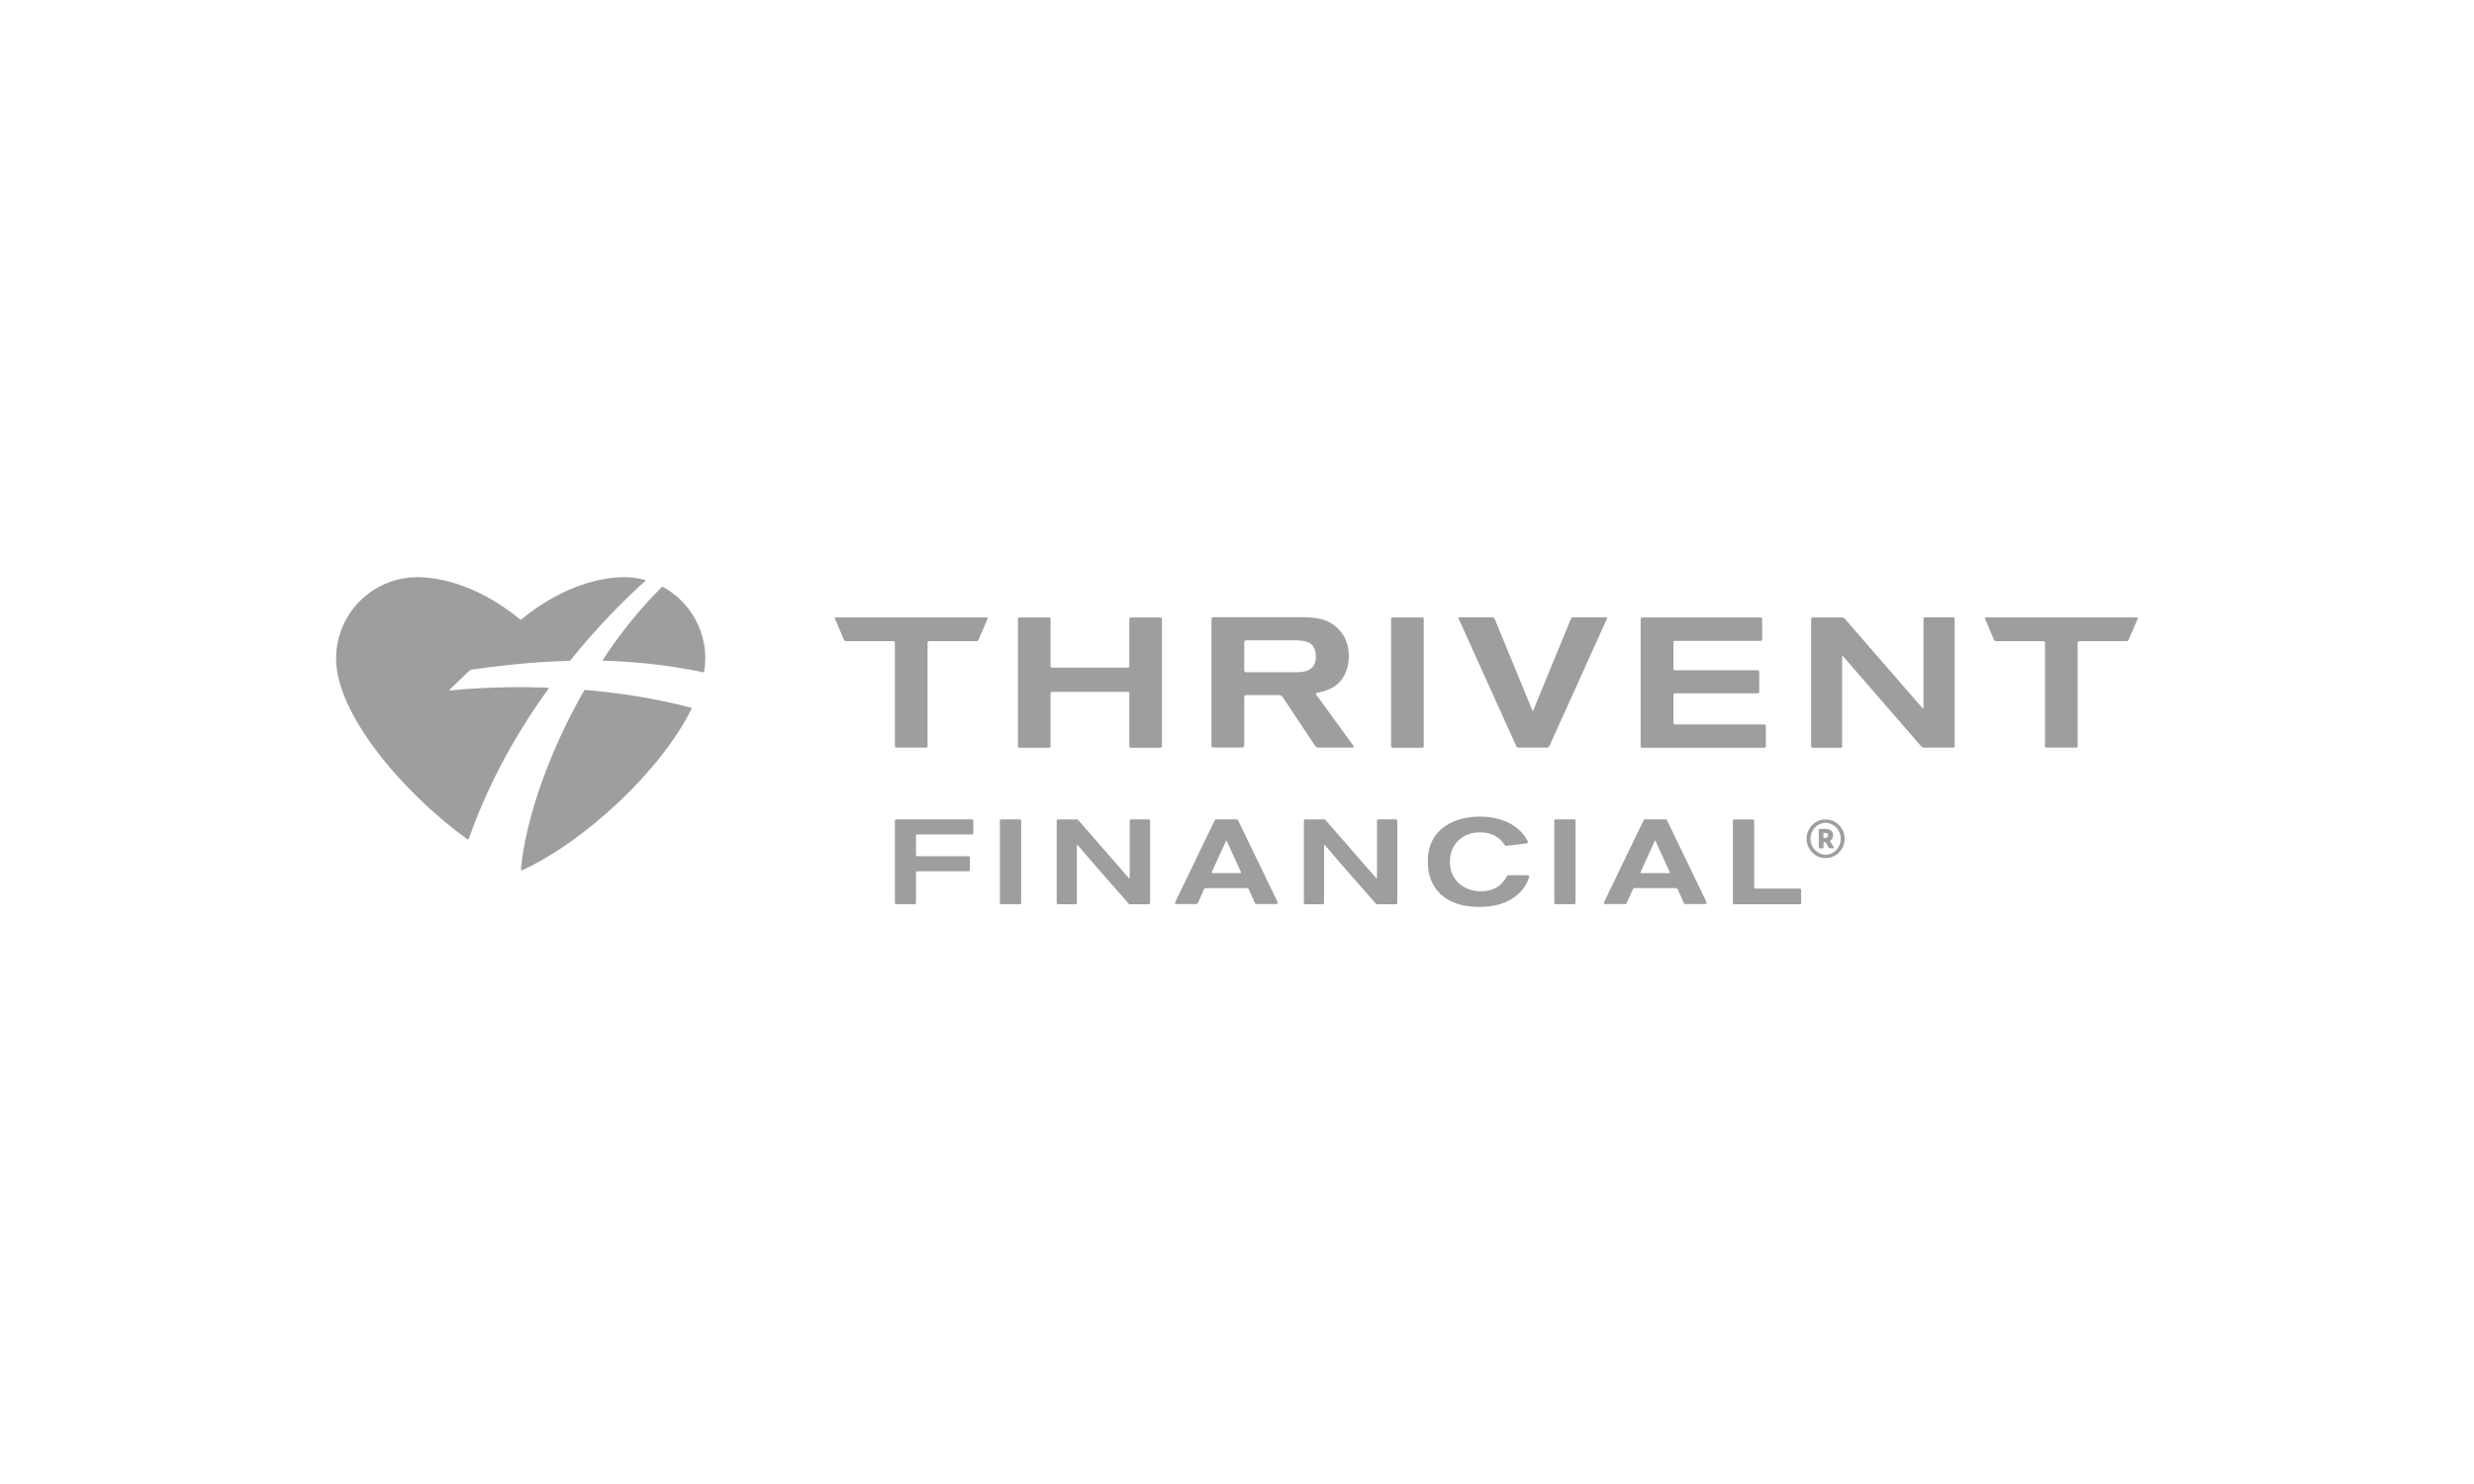 <?xml version="1.0" encoding="UTF-8"?>
<svg xmlns="http://www.w3.org/2000/svg" id="Layer_1" viewBox="0 0 250 150">
  <defs>
    <style>
      .cls-1 {
        fill: #9c9e9f;
      }
    </style>
  </defs>
  <g id="Artwork">
    <g>
      <g>
        <path class="cls-1" d="M200.59,62.54c-.03-.07,0-.13.08-.13h15.27c.07,0,.11.06.08.13l-.93,2.14c-.03.07-.12.13-.2.13h-4.8c-.07,0-.14.07-.14.14v10.48c0,.07-.07.14-.14.14h-3.02c-.07,0-.14-.07-.14-.14v-10.48c0-.07-.07-.14-.14-.14h-4.81c-.07,0-.16-.06-.2-.13l-.91-2.14Z"></path>
        <path class="cls-1" d="M102.86,62.55c0-.07.07-.14.14-.14h3.02c.07,0,.14.07.14.14v4.79c0,.07.07.14.14.14h7.68c.07,0,.14-.07.14-.14v-4.79c0-.07.07-.14.14-.14h3.02c.07,0,.14.07.14.14v12.89c0,.07-.07.14-.14.14h-3.02c-.07,0-.14-.07-.14-.14v-5.37c0-.07-.07-.14-.14-.14h-7.68c-.07,0-.14.07-.14.14v5.37c0,.07-.07.14-.14.14h-3.02c-.07,0-.14-.07-.14-.14v-12.89Z"></path>
        <path class="cls-1" d="M140.57,62.55c0-.07.07-.14.14-.14h3.02c.08,0,.14.07.14.14v12.89c0,.07-.07.14-.14.14h-3.02c-.07,0-.14-.07-.14-.14v-12.89Z"></path>
        <path class="cls-1" d="M153.43,75.57c-.07,0-.17-.06-.2-.13l-5.84-12.92c-.04-.07,0-.12.08-.12h3.36c.07,0,.17.06.2.13l3.81,9.27c.03.07.07.07.1,0l3.81-9.27c.03-.07.12-.13.2-.13h3.36c.07,0,.11.06.08.12l-5.84,12.92c-.03.07-.12.13-.2.13h-2.94Z"></path>
        <path class="cls-1" d="M165.8,62.55c0-.07.07-.14.14-.14h11.99c.07,0,.14.07.14.14v2.09c0,.07-.07.14-.14.14h-8.69c-.07,0-.14.07-.14.14v2.69c0,.07.07.14.14.14h8.39c.07,0,.14.07.14.14v2.05c0,.07-.07.14-.14.14h-8.39c-.07,0-.14.07-.14.14v2.87c0,.07.07.14.14.14h9.06c.07,0,.14.07.14.14v2.07c0,.07-.07.14-.14.14h-12.37c-.07,0-.14-.07-.14-.14v-12.89h0Z"></path>
        <path class="cls-1" d="M183.02,62.55c0-.07.07-.14.14-.14h3c.07,0,.19.05.23.1l7.89,9.08c.05.06.09.05.09-.04v-9.01c0-.07.07-.14.14-.14h2.87c.07,0,.14.07.14.14v12.89c0,.07-.07.14-.14.14h-2.98c-.07,0-.19-.05-.23-.1l-7.93-9.14c-.05-.06-.09-.04-.09.04v9.07c0,.07-.07.14-.14.14h-2.85c-.07,0-.14-.07-.14-.14v-12.9h0Z"></path>
        <path class="cls-1" d="M84.37,62.54c-.03-.07,0-.13.08-.13h15.27c.07,0,.11.06.08.13l-.93,2.14c-.03.07-.12.13-.2.13h-4.8c-.07,0-.14.07-.14.14v10.48c0,.07-.07.14-.14.14h-3.02c-.07,0-.14-.07-.14-.14v-10.48c0-.07-.07-.14-.14-.14h-4.8c-.07,0-.17-.06-.2-.13l-.92-2.14Z"></path>
        <path class="cls-1" d="M136.71,75.57h-3.51c-.1,0-.23-.07-.29-.16l-3.32-4.99c-.06-.08-.19-.16-.29-.16h-3.38c-.1,0-.19.08-.19.19v4.92c0,.1-.08.19-.19.19h-2.93c-.1,0-.19-.08-.19-.19v-12.79c0-.1.08-.19.19-.19h8.88c1.49,0,2.85.12,3.95,1.4.67.78.86,1.77.86,2.54,0,1.01-.34,2.2-1.27,2.91-.75.62-1.96.79-1.96.79-.1,0-.13.09-.07.18l3.78,5.2c.05.08.02.15-.08.15ZM132.71,65.34c-.25-.33-.59-.62-1.87-.62h-4.92c-.1,0-.19.08-.19.19v2.85c0,.1.08.19.19.19h5.07c.85,0,1.98-.16,1.98-1.57,0-.25-.03-.71-.26-1.04Z"></path>
        <g>
          <g>
            <path class="cls-1" d="M98.23,82.82h-7.67c-.07,0-.13.06-.13.13v8.31c0,.07.06.13.13.13h1.87c.07,0,.13-.06.13-.13v-3.06c0-.07.06-.13.13-.13h5.19c.07,0,.13-.06.13-.13v-1.26c0-.07-.06-.13-.13-.13h-5.19c-.07,0-.13-.06-.13-.13v-1.94c0-.07.06-.13.13-.13h5.53c.07,0,.13-.06.13-.13v-1.28c0-.06-.05-.12-.12-.12Z"></path>
            <path class="cls-1" d="M103.06,82.82h-1.89c-.07,0-.13.06-.13.13v8.31c0,.07.06.13.13.13h1.89c.07,0,.13-.06.13-.13v-8.31c0-.07-.06-.13-.13-.13Z"></path>
            <path class="cls-1" d="M159.08,82.82h-1.89c-.07,0-.13.06-.13.13v8.31c0,.07.06.13.13.13h1.89c.07,0,.13-.06.13-.13v-8.31c0-.07-.06-.13-.13-.13Z"></path>
            <path class="cls-1" d="M154.4,88.47h-2.01s-.09.04-.11.07c-.25.47-.83,1.55-2.67,1.55-1.54,0-3.1-1.03-3.1-2.98,0-1.75,1.25-2.98,3.05-2.98,1.11,0,1.95.44,2.52,1.31.03.05.07.07.12.06l2.1-.26s.07-.03.09-.07.02-.08,0-.12c-1.15-2.26-3.76-2.51-4.83-2.51-2.56,0-5.28,1.19-5.28,4.54,0,2.87,1.93,4.59,5.16,4.59,2.28,0,3.39-.76,4.02-1.34.67-.62.9-1.18,1.06-1.69,0-.04,0-.08-.02-.11-.03-.03-.07-.06-.11-.06Z"></path>
          </g>
          <path class="cls-1" d="M181.89,89.81h-4.5c-.07,0-.13-.06-.13-.13v-6.72c0-.07-.06-.13-.13-.13h-1.89c-.07,0-.13.06-.13.13v8.31c0,.07.06.13.13.13h6.64c.07,0,.13-.06.13-.13v-1.31c0-.08-.06-.14-.12-.14Z"></path>
          <path class="cls-1" d="M116.08,82.82h-1.79c-.07,0-.13.06-.13.13v5.74c0,.08-.04.11-.09.07-.13-.16-4.52-5.2-5.12-5.88-.03-.03-.06-.05-.09-.05h-1.95c-.07,0-.13.06-.13.13v8.31c0,.07.06.13.13.13h1.78c.07,0,.13-.06.13-.13v-5.77c0-.08.04-.11.09-.07.77.93,5.1,5.88,5.15,5.92.03.03.06.05.09.05h1.94c.07,0,.13-.06.13-.13v-8.31c0-.07-.07-.13-.14-.13Z"></path>
          <path class="cls-1" d="M125.41,88.17s0,.08-.06.08h-2.85s-.07-.04-.06-.08l1.45-3.17s.06-.05.07,0l1.45,3.17ZM129.11,91.2l-4.01-8.31s-.07-.07-.11-.07h-2.12s-.09.03-.11.07l-4.01,8.31s-.02.08,0,.12c.02.04.07.06.11.06h2.05s.09-.03.12-.07l.64-1.43c.03-.06.1-.11.17-.11h4.18c.07,0,.14.05.17.11l.64,1.43s.07.07.12.07h2.05s.08-.02.11-.06c0-.04,0-.08-.02-.12Z"></path>
          <path class="cls-1" d="M168.74,88.17s0,.08-.06.08h-2.85s-.07-.04-.06-.08l1.45-3.17s.06-.05.07,0l1.45,3.17ZM172.45,91.2l-4.01-8.31s-.07-.07-.11-.07h-2.12s-.09.03-.11.07l-4.01,8.31s-.02.08,0,.12c.02.04.07.06.11.06h2.05s.09-.03.12-.07l.64-1.43c.03-.06.1-.11.17-.11h4.18c.07,0,.14.05.17.11l.64,1.43s.07.07.12.07h2.05s.08-.02.11-.06c0-.04,0-.08-.02-.12Z"></path>
          <path class="cls-1" d="M141.07,82.82h-1.79c-.07,0-.13.06-.13.13v5.74c0,.08-.04.11-.09.07-.13-.16-4.52-5.2-5.12-5.88-.03-.03-.06-.05-.1-.05h-1.95c-.07,0-.13.06-.13.13v8.31c0,.07.06.13.13.13h1.78c.07,0,.13-.06.13-.13v-5.77c0-.08.04-.11.09-.07.77.93,5.1,5.88,5.15,5.92.03.03.06.05.09.05h1.94c.07,0,.13-.06.13-.13v-8.31c0-.07-.06-.13-.13-.13Z"></path>
        </g>
        <path class="cls-1" d="M184.48,86.73c-.27,0-.51-.05-.75-.15s-.43-.24-.61-.42c-.17-.18-.31-.38-.41-.62s-.15-.48-.15-.76.05-.52.15-.76c.1-.23.23-.45.41-.62.17-.18.37-.32.61-.42s.48-.15.75-.15.52.05.75.15c.23.1.43.24.61.42.17.18.31.39.41.62.1.24.15.49.15.76s-.05.52-.15.76-.23.44-.41.62c-.17.18-.37.32-.61.42-.23.09-.48.15-.75.15ZM184.48,86.39c.21,0,.42-.05.6-.13.19-.08.35-.21.48-.35.14-.15.25-.32.33-.5.07-.2.12-.4.12-.62s-.04-.44-.12-.63c-.08-.2-.19-.37-.33-.51-.14-.15-.31-.26-.48-.35-.19-.08-.38-.13-.6-.13s-.4.05-.59.13c-.19.08-.35.2-.49.35s-.25.32-.33.51-.12.41-.12.63.04.43.12.62.19.36.33.5c.14.15.31.26.49.35.18.08.37.13.59.13ZM183.78,83.81c.17-.02.37-.04.59-.04.31,0,.52.07.66.19.13.12.21.28.21.48,0,.11-.03.21-.09.32-.06.1-.14.18-.24.24l.46.74h-.55l-.34-.62h-.21v.62h-.48v-1.92h0ZM184.27,84.71s.08,0,.13,0c.1,0,.19-.03.24-.07.06-.05.09-.12.09-.21,0-.17-.1-.24-.31-.24-.07,0-.12,0-.16,0v.5Z"></path>
      </g>
      <g>
        <g>
          <path class="cls-1" d="M69.83,71.53c-3.68-.96-7.34-1.51-10.67-1.79-.06,0-.11.03-.14.07-3.58,6.26-5.91,13.01-6.38,18.06,0,.07,0,.13.14.09,6.31-2.91,14-10.04,17.11-16.33,0-.05,0-.09-.07-.11Z"></path>
          <path class="cls-1" d="M66.88,59.34c-2.18,2.14-4.19,4.66-5.97,7.36h0s0,.08.05.08h0c3.1.09,6.51.42,10.1,1.17h0s.08,0,.1-.06c.07-.47.11-.91.11-1.34,0-3.11-1.73-5.84-4.29-7.23-.03-.02-.06-.02-.1.02Z"></path>
        </g>
        <path class="cls-1" d="M47.38,84.77h0c2.07-5.91,5.05-11.02,8.06-15.18h0s.02-.08-.04-.08c-5.17-.19-8.98.18-9.87.28-.11.02-.13-.04-.06-.11l1.94-1.87h0c.08-.07.21-.13.33-.14,2.09-.28,5.49-.76,9.75-.87h0c.06,0,.12-.03.16-.07,3.05-3.79,5.9-6.53,7.58-8.03h0s.02-.07-.04-.08c-.68-.19-1.4-.28-2.14-.28-1.37,0-5.56.33-10.36,4.26h0s-.04.02-.07.02-.06,0-.07-.02h0c-4.81-3.94-9-4.26-10.36-4.26-4.55,0-8.23,3.69-8.23,8.23,0,5.5,6.53,13.37,13.27,18.27h0s.1.06.14-.07Z"></path>
      </g>
    </g>
  </g>
</svg>
